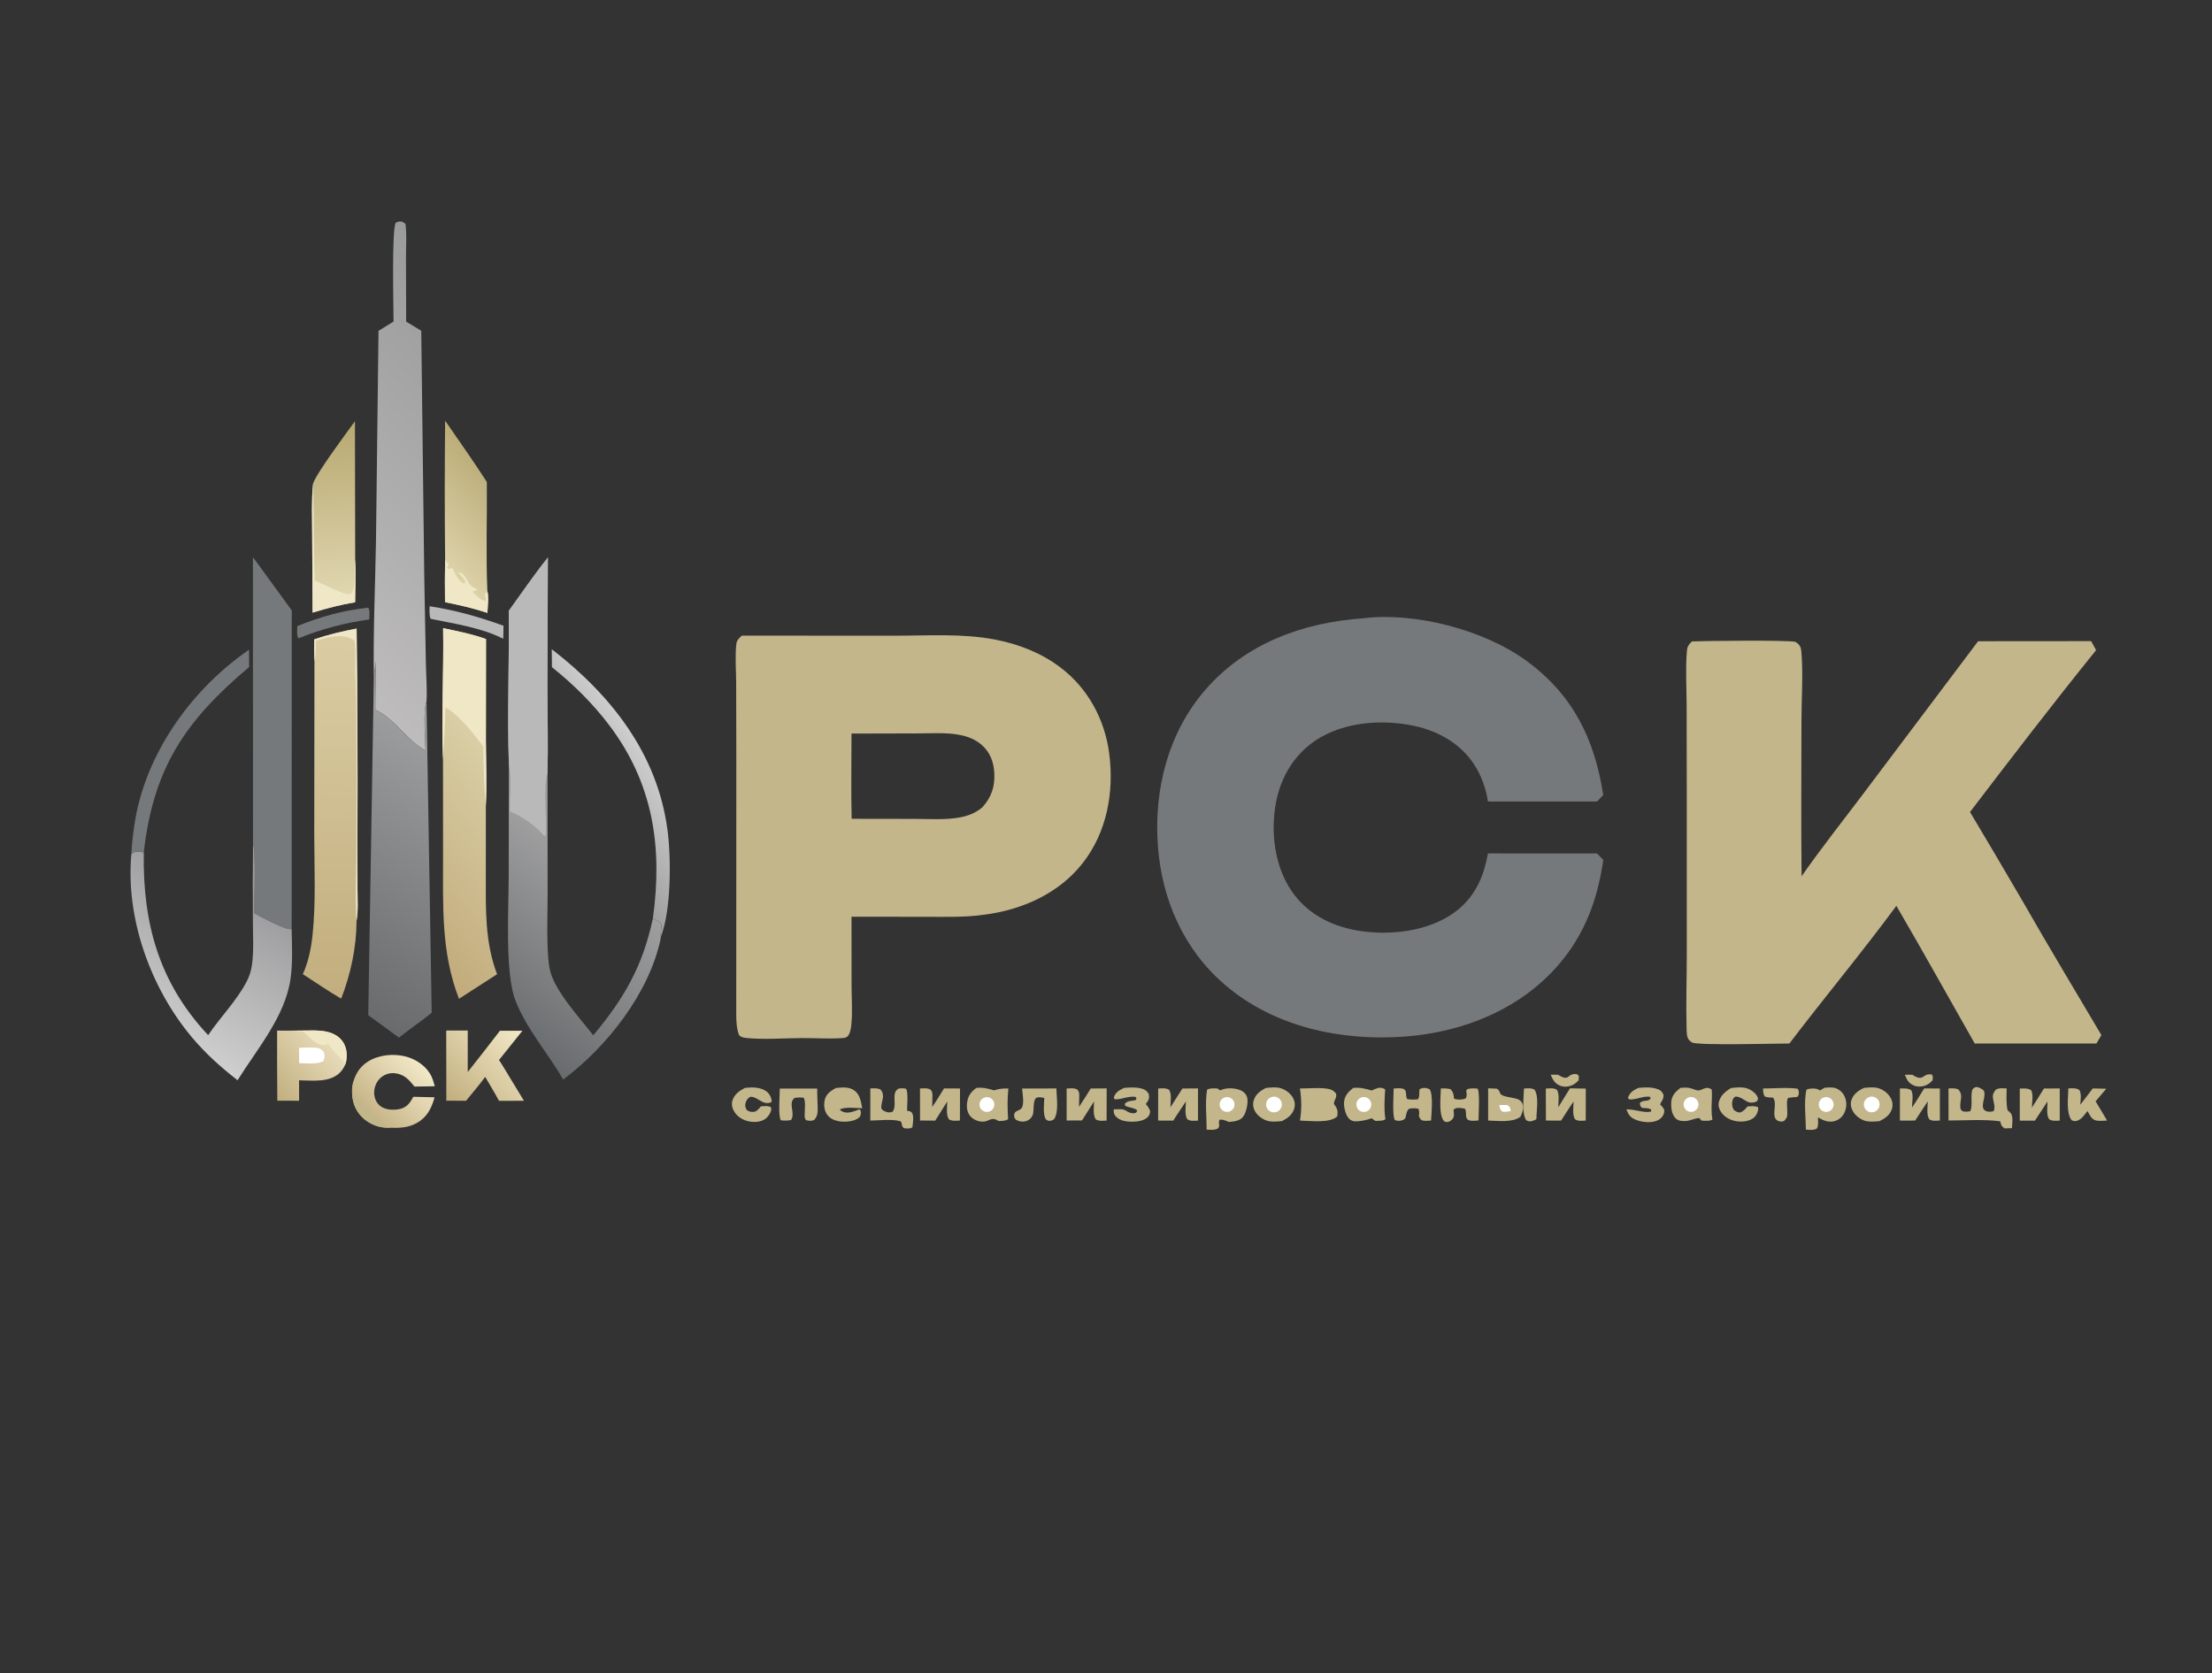 <svg version="1.1" xmlns="http://www.w3.org/2000/svg" style="display: block;" viewBox="0 0 2048 1549" width="1536" height="1162" preserveAspectRatio="none">
<rect x="0" y="0" width="2048" height="1549" fill="#333333" stroke="none"/>
<defs>
	<linearGradient id="Gradient1" gradientUnits="userSpaceOnUse" x1="343.77" y1="1029.82" x2="388.184" y2="985.202">
		<stop class="stop0" offset="0" stop-opacity="1" stop-color="rgb(200,182,137)"/>
		<stop class="stop1" offset="1" stop-opacity="1" stop-color="rgb(241,231,198)"/>
	</linearGradient>
	<linearGradient id="Gradient2" gradientUnits="userSpaceOnUse" x1="416.288" y1="1017.3" x2="478.193" y2="956.195">
		<stop class="stop0" offset="0" stop-opacity="1" stop-color="rgb(195,176,128)"/>
		<stop class="stop1" offset="1" stop-opacity="1" stop-color="rgb(240,230,197)"/>
	</linearGradient>
	<linearGradient id="Gradient3" gradientUnits="userSpaceOnUse" x1="248.434" y1="1004.45" x2="299.898" y2="961.838">
		<stop class="stop0" offset="0" stop-opacity="1" stop-color="rgb(194,176,129)"/>
		<stop class="stop1" offset="1" stop-opacity="1" stop-color="rgb(230,218,183)"/>
	</linearGradient>
	<linearGradient id="Gradient4" gradientUnits="userSpaceOnUse" x1="534.441" y1="749.473" x2="600.144" y2="702.704">
		<stop class="stop0" offset="0" stop-opacity="1" stop-color="rgb(159,159,160)"/>
		<stop class="stop1" offset="1" stop-opacity="1" stop-color="rgb(205,205,205)"/>
	</linearGradient>
	<linearGradient id="Gradient5" gradientUnits="userSpaceOnUse" x1="462.166" y1="447.17" x2="397.226" y2="508.222">
		<stop class="stop0" offset="0" stop-opacity="1" stop-color="rgb(188,174,122)"/>
		<stop class="stop1" offset="1" stop-opacity="1" stop-color="rgb(221,210,169)"/>
	</linearGradient>
	<linearGradient id="Gradient6" gradientUnits="userSpaceOnUse" x1="304.071" y1="397.416" x2="313.974" y2="550.777">
		<stop class="stop0" offset="0" stop-opacity="1" stop-color="rgb(184,170,115)"/>
		<stop class="stop1" offset="1" stop-opacity="1" stop-color="rgb(224,214,175)"/>
	</linearGradient>
	<linearGradient id="Gradient7" gradientUnits="userSpaceOnUse" x1="209.003" y1="828.157" x2="140.511" y2="952.906">
		<stop class="stop0" offset="0" stop-opacity="1" stop-color="rgb(159,158,160)"/>
		<stop class="stop1" offset="1" stop-opacity="1" stop-color="rgb(206,206,206)"/>
	</linearGradient>
	<linearGradient id="Gradient8" gradientUnits="userSpaceOnUse" x1="358.285" y1="842.092" x2="485.181" y2="734.805">
		<stop class="stop0" offset="0" stop-opacity="1" stop-color="rgb(194,171,123)"/>
		<stop class="stop1" offset="1" stop-opacity="1" stop-color="rgb(217,206,165)"/>
	</linearGradient>
	<linearGradient id="Gradient9" gradientUnits="userSpaceOnUse" x1="304.484" y1="920.776" x2="312.3" y2="588.007">
		<stop class="stop0" offset="0" stop-opacity="1" stop-color="rgb(194,174,126)"/>
		<stop class="stop1" offset="1" stop-opacity="1" stop-color="rgb(218,204,163)"/>
	</linearGradient>
	<linearGradient id="Gradient10" gradientUnits="userSpaceOnUse" x1="299.586" y1="915.298" x2="427.42" y2="705.582">
		<stop class="stop0" offset="0" stop-opacity="1" stop-color="rgb(105,107,109)"/>
		<stop class="stop1" offset="1" stop-opacity="1" stop-color="rgb(155,156,157)"/>
	</linearGradient>
	<linearGradient id="Gradient11" gradientUnits="userSpaceOnUse" x1="498.293" y1="328.852" x2="261.228" y2="572.611">
		<stop class="stop0" offset="0" stop-opacity="1" stop-color="rgb(154,155,156)"/>
		<stop class="stop1" offset="1" stop-opacity="1" stop-color="rgb(190,188,189)"/>
	</linearGradient>
	<linearGradient id="Gradient12" gradientUnits="userSpaceOnUse" x1="450.517" y1="939.481" x2="553.899" y2="808.234">
		<stop class="stop0" offset="0" stop-opacity="1" stop-color="rgb(105,108,110)"/>
		<stop class="stop1" offset="1" stop-opacity="1" stop-color="rgb(159,159,160)"/>
	</linearGradient>
</defs>

<path fill-rule="evenodd"  transform="translate(0,0)" fill="rgb(195,182,138)" d="M 686.817 588.446 L 828.475 588.497 C 859.015 588.496 891.077 586.271 921.187 592.054 C 942.987 596.241 963.869 604.331 981.683 617.787 C 1007.36 637.187 1022.94 666.087 1027.01 697.823 C 1031.57 733.331 1024.89 770.186 1002.54 798.878 C 980.49 827.193 946.107 842.374 911.164 846.797 C 893.383 849.346 875.098 848.718 857.188 848.721 L 788.375 848.662 L 788.431 913.349 C 788.48 924.707 789.344 936.76 788.273 948.053 C 787.933 951.636 787.311 956.457 784.89 959.217 C 783.508 960.794 781.34 960.911 779.307 961.044 C 767.045 961.847 754.309 960.904 741.98 960.988 C 725.56 961.099 707.849 962.546 691.587 960.965 C 688.58 960.672 686.602 960.43 684.309 958.378 C 681.844 951.982 681.69 945.517 681.646 938.736 L 681.722 702.818 L 681.582 631.529 C 681.54 620.001 680.421 607.393 681.774 595.986 C 682.202 592.383 684.432 590.867 686.817 588.446 z
M 788.373 679.098 L 848.993 678.951 C 862.208 678.932 876.682 677.829 889.662 680.548 C 896.736 682.029 903.58 684.88 909.034 689.714 C 916.882 696.668 920.118 705.658 920.597 715.942 C 921.178 728.426 917.869 738.083 909.546 747.347 C 903.577 752.459 896.759 755.171 889.098 756.64 C 875.663 759.216 860.974 758.118 847.314 758.08 L 788.495 757.995 C 787.84 731.746 788.381 705.361 788.373 679.098 z
"/>
<path transform="translate(0,0)" fill="rgb(118,121,123)" d="M 1261.64 572.423 C 1309.82 566.306 1374.08 583.075 1413.37 611.817 C 1456.37 643.269 1476.36 684.233 1484.39 735.978 L 1478.67 741.972 L 1377.62 741.988 C 1375.89 730.315 1371.71 718.502 1365.38 708.528 C 1352.88 688.841 1332.4 677.037 1309.98 672.116 C 1280.25 665.591 1244.54 668.095 1218.56 685.113 C 1198.7 698.122 1186.23 718.628 1181.62 741.721 C 1176.14 769.197 1179.75 801.204 1195.73 824.736 C 1209.7 845.298 1231.39 856.837 1255.47 861.204 C 1284.66 866.496 1320.59 862.851 1345.34 845.59 C 1364.72 832.071 1373.65 812.762 1377.61 790.023 L 1391.5 790.066 L 1478.62 790.082 L 1484.4 796.112 C 1479.19 832.349 1467.46 864.611 1443.35 892.707 C 1407.74 934.227 1355 955.442 1301.27 959.536 C 1241.91 964.058 1179.71 950.935 1133.74 911.354 C 1095.78 878.667 1075.63 832.399 1072.03 782.934 C 1068.25 730.893 1081.52 678.203 1116.2 638.334 C 1153.33 595.64 1206.34 576.327 1261.64 572.423 z"/>
<path transform="translate(0,0)" fill="rgb(195,182,138)" d="M 1831.45 593.614 L 1936.1 593.531 L 1940.69 601.898 C 1900.95 651.038 1862.3 701.466 1823.95 751.706 C 1840.56 779.508 1857.02 807.402 1873.32 835.386 C 1896.85 876.624 1921.47 917.326 1945.59 958.231 L 1940.99 966.031 L 1828.31 966.01 C 1804.15 923.528 1780.41 880.769 1755.78 838.56 C 1723.87 881.802 1689.3 923.248 1656.71 966.015 C 1644.52 966.037 1572.81 967.972 1566.61 965.115 C 1565.87 964.776 1564.8 963.688 1564.2 963.142 C 1561.49 960.684 1561.63 955.645 1561.54 952.167 C 1560.92 929.688 1561.71 907.001 1561.72 884.495 L 1561.71 735.792 L 1561.58 651.569 C 1561.5 635.387 1560.46 618.468 1561.86 602.38 C 1562.24 598.076 1563.61 596.816 1566.45 593.811 C 1566.67 593.796 1566.9 593.777 1567.12 593.766 C 1575.51 593.337 1657.71 592.355 1662.35 594.256 C 1663.01 594.527 1664.49 595.709 1665.03 596.278 C 1667.13 598.485 1667.49 600.277 1667.78 603.207 C 1669.59 621.594 1667.91 647.851 1667.9 666.915 C 1667.88 714.989 1667.47 763.096 1668.02 811.166 C 1686.45 784.821 1706.61 759.419 1725.96 733.73 L 1831.45 593.614 z"/>
<path transform="translate(0,0)" fill="url(#Gradient12)" d="M 471.01 565.528 C 482.929 549.044 494.529 531.985 507.252 516.119 L 506.845 637.008 C 506.888 663.169 507.61 689.438 506.902 715.584 L 507.009 827.096 C 507.008 847.247 506.034 867.983 507.696 888.05 C 508.148 893.514 509.024 898.93 511.035 904.053 C 518.248 922.421 537.082 942.706 549.266 958.45 C 578.161 923.736 594.804 894.902 604.448 850.421 C 607.476 851.796 610.541 852.703 612.259 855.717 C 612.584 859.779 611.293 863.541 611.805 867.526 C 611.78 868.208 611.793 868.467 611.635 869.212 C 601.033 919.416 561.763 969.358 521.406 999.365 C 507.121 974.531 487.518 952.929 477.099 925.84 C 467.339 900.461 470.974 839.775 470.985 810.846 L 471.161 707.442 C 469.437 660.282 471.678 612.752 471.01 565.528 z"/>
<path transform="translate(0,0)" fill="rgb(185,185,186)" d="M 471.01 565.528 C 482.929 549.044 494.529 531.985 507.252 516.119 L 506.845 637.008 C 506.888 663.169 507.61 689.438 506.902 715.584 C 502.238 731.75 506.77 756.32 505.255 773.888 L 503.448 773.424 C 497.2 765.438 482.383 754.887 472.875 751.654 C 472.586 751.555 472.292 751.473 472 751.383 C 472.103 737.573 473.938 720.919 471.161 707.442 C 469.437 660.282 471.678 612.752 471.01 565.528 z"/>
<path transform="translate(0,0)" fill="url(#Gradient11)" d="M 364.358 297.703 C 364.379 284.796 362.534 212.355 366.44 206.133 C 369.206 204.856 369.697 204.922 372.586 205.242 L 375.397 207.237 C 376.737 216.942 375.866 227.749 375.898 237.572 L 376.059 297.738 L 390.027 306.224 L 392.847 536.592 L 394.33 614.939 C 394.536 626.343 395.632 638.246 394.86 649.603 C 391.48 657.766 393.982 684.751 394 694.75 C 378.403 687.279 365.246 664.779 347.453 657.087 C 347.393 642.107 347.886 627.138 347.815 612.162 C 347.448 616.958 346.959 621.626 346.125 626.365 C 345.426 584.155 347.435 541.717 348.125 499.503 L 350.445 306.27 L 364.358 297.703 z"/>
<path transform="translate(0,0)" fill="url(#Gradient10)" d="M 346.125 626.365 C 346.959 621.626 347.448 616.958 347.815 612.162 C 347.886 627.138 347.393 642.107 347.453 657.087 C 365.246 664.779 378.403 687.279 394 694.75 C 393.982 684.751 391.48 657.766 394.86 649.603 L 399.696 937.625 C 389.844 945.544 379.305 952.631 369.425 960.559 L 340.946 939.839 L 346.125 626.365 z"/>
<path transform="translate(0,0)" fill="url(#Gradient9)" d="M 290.965 591.889 C 303.797 587.526 316.877 584.44 330.179 581.902 C 330.953 645.673 331.206 709.45 330.938 773.226 L 331 822.787 C 331.011 832.356 331.776 843.064 330.122 852.489 C 329.996 876.998 324.743 901.718 315.887 924.494 C 303.788 917.51 292.132 909.372 280.369 901.813 C 285.423 890.798 288.047 878.043 289.333 866.024 C 292.595 835.533 290.969 803.575 290.954 772.912 L 291.129 612.2 C 290.86 605.433 290.805 598.659 290.965 591.889 z"/>
<path transform="translate(0,0)" fill="rgb(239,231,198)" d="M 290.965 591.889 C 303.797 587.526 316.877 584.44 330.179 581.902 C 330.953 645.673 331.206 709.45 330.938 773.226 L 331 822.787 C 331.011 832.356 331.776 843.064 330.122 852.489 C 328.687 831.687 329.969 809.984 329.997 789.101 C 330.2 743.946 330.168 698.79 329.9 653.636 C 329.779 642.1 329.016 630.576 328.889 619.066 C 328.793 610.28 329.688 601.737 328.234 593.006 C 327.355 592.426 327.006 592.158 326.137 591.698 C 315.735 586.19 303.002 590.032 292.557 593.172 C 292.375 599.458 292.589 606.063 291.129 612.2 C 290.86 605.433 290.805 598.659 290.965 591.889 z"/>
<path transform="translate(0,0)" fill="url(#Gradient8)" d="M 410.262 581.524 C 423.571 584.304 437.172 586.967 449.99 591.596 L 449.873 685.863 C 449.963 705.643 450.797 725.736 449.833 745.478 L 449.796 809.359 C 449.817 841.082 448.729 871.733 460.226 901.887 L 424.954 924.618 C 408.21 881.715 410.263 838.314 410.212 793.055 L 410.161 703.156 C 408.545 662.742 410.956 622.019 410.262 581.524 z"/>
<path transform="translate(0,0)" fill="rgb(239,231,198)" d="M 410.262 581.524 C 423.571 584.304 437.172 586.967 449.99 591.596 L 449.873 685.863 C 449.963 705.643 450.797 725.736 449.833 745.478 C 448.164 731.012 447.552 705.844 447.51 691.098 C 438.003 678.602 425.966 662.878 412.458 654.833 C 412.123 670.892 411.196 687.122 410.161 703.156 C 408.545 662.742 410.956 622.019 410.262 581.524 z"/>
<path transform="translate(0,0)" fill="rgb(118,121,123)" d="M 234.252 781.385 L 234.172 515.754 L 270.103 565.047 L 270.03 860.131 C 264.763 861.471 241.078 848.464 235.474 845.482 C 235.304 836.382 236.972 785.323 234.252 781.385 z"/>
<path transform="translate(0,0)" fill="url(#Gradient7)" d="M 234.252 781.385 C 236.972 785.323 235.304 836.382 235.474 845.482 C 241.078 848.464 264.763 861.471 270.03 860.131 C 270.318 875.151 271.139 890.89 269.047 905.81 C 264.131 940.862 238.242 970.763 219.951 1000.02 C 204.18 987.78 189.922 974.972 177.114 959.59 C 139.285 914.16 116.255 850.07 121.616 790.671 C 122.279 790.149 122.749 789.721 123.467 789.324 C 126.269 787.774 130.152 788.405 133.124 789.068 C 132.042 854.602 147.158 909.681 192.714 958.278 C 204.044 941.53 218.931 926.694 228.353 908.689 C 230.962 903.702 232.523 898.641 233.302 893.07 C 235.075 880.386 234.17 866.787 234.145 853.983 C 233.946 829.784 233.981 805.583 234.252 781.385 z"/>
<path transform="translate(0,0)" fill="url(#Gradient6)" d="M 328.636 389.947 L 328.839 517.68 C 329.426 530.957 328.948 544.335 328.79 557.622 C 315.276 559.72 302.5 563.131 289.439 567.13 L 289.014 494.521 C 288.957 479.099 288.337 463.13 289.794 447.78 C 293.339 437.417 320.6 401.113 328.636 389.947 z"/>
<path transform="translate(0,0)" fill="rgb(239,231,198)" d="M 289.794 447.78 C 290.933 477.739 290.004 507.532 291.6 537.537 C 300.148 541.016 314.658 549.217 323.287 550.266 C 325.393 549.262 325.848 549.22 326.62 546.87 C 329.513 538.064 327.596 526.892 328.839 517.68 C 329.426 530.957 328.948 544.335 328.79 557.622 C 315.276 559.72 302.5 563.131 289.439 567.13 L 289.014 494.521 C 288.957 479.099 288.337 463.13 289.794 447.78 z"/>
<path transform="translate(0,0)" fill="url(#Gradient5)" d="M 412.118 517.919 C 411.674 475.095 411.676 432.268 412.127 389.444 C 425.037 408.295 438.473 426.961 450.75 446.222 C 451.031 479.736 449.834 513.764 451.239 547.214 C 452.694 552.959 451.472 561.381 451.28 567.372 C 438.388 563.053 425.364 560.113 412.037 557.494 C 411.844 544.303 411.871 531.11 412.118 517.919 z"/>
<path transform="translate(0,0)" fill="rgb(239,231,198)" d="M 412.118 517.919 C 413.171 519.687 414.005 521.197 415.671 522.476 L 413.768 525.519 L 415.231 526.74 C 416.496 526.505 417.583 526.328 418.775 525.827 C 421.185 530.951 423.821 536.754 428.744 539.911 L 430.88 539.819 C 430.781 536.492 426.171 532.332 423.959 529.677 C 426.57 530.037 427.827 530.336 429.528 532.485 C 433.677 537.726 434.01 543.283 441.283 544.938 L 441.41 546.373 L 437.589 547.604 C 439.597 550.506 445.337 555.591 448.776 556.375 C 449.047 556.437 449.328 556.428 449.604 556.454 C 450.395 554.403 448.607 550.224 448.823 549.906 C 449.754 548.536 450.528 549.544 451.239 547.214 C 452.694 552.959 451.472 561.381 451.28 567.372 C 438.388 563.053 425.364 560.113 412.037 557.494 C 411.844 544.303 411.871 531.11 412.118 517.919 z"/>
<path transform="translate(0,0)" fill="url(#Gradient4)" d="M 510.842 600.989 C 565.811 643.417 608.749 697.855 618.018 768.529 C 621.446 794.671 621.497 842.472 611.805 867.526 C 611.293 863.541 612.584 859.779 612.259 855.717 C 610.541 852.703 607.476 851.796 604.448 850.421 C 613.583 784.571 604.937 725.547 564.184 671.538 C 549.059 651.494 530.668 633.265 511.02 617.665 L 510.842 600.989 z"/>
<path transform="translate(0,0)" fill="url(#Gradient3)" d="M 289.434 953.941 C 298.718 953.961 308.48 954.828 315.378 961.913 C 319.716 966.37 321.288 972.513 320.946 978.592 C 320.82 980.836 320.511 982.83 319.938 984.997 C 318.4 988.204 316.93 990.891 314.291 993.366 C 304.66 1002.4 289.033 1000.23 276.901 1000.1 L 276.922 1019.02 L 256.759 1018.96 C 256.576 997.328 256.512 975.699 256.565 954.069 L 270.651 954.124 C 276.912 954.104 283.174 954.043 289.434 953.941 z"/>
<path transform="translate(0,0)" fill="rgb(239,231,198)" d="M 289.434 953.941 C 298.718 953.961 308.48 954.828 315.378 961.913 C 319.716 966.37 321.288 972.513 320.946 978.592 C 320.82 980.836 320.511 982.83 319.938 984.997 C 315.401 978.244 307.799 973.611 304.242 966.13 C 302.768 966.436 301.281 967.146 299.868 967.677 C 291.37 966.529 287.55 961.269 281.898 955.503 C 278.147 955.062 274.398 954.603 270.651 954.124 C 276.912 954.104 283.174 954.043 289.434 953.941 z"/>
<path transform="translate(0,0)" fill="rgb(255,255,255)" d="M 276.892 970.006 C 282.004 969.877 287.491 969.395 292.572 969.894 C 296.157 970.245 297.671 971.438 299.91 973.957 C 300.857 977.161 300.537 978.907 299.688 982.105 C 293.936 985.607 283.609 984.261 276.97 984.205 L 276.892 970.006 z"/>
<path transform="translate(0,0)" fill="url(#Gradient2)" d="M 413.138 954.004 L 433.046 954.014 L 433.058 992.417 C 443.095 979.766 453.029 967.033 462.857 954.22 L 483.691 954.241 L 461.997 981.316 C 465.128 985.912 467.922 990.774 470.811 995.527 L 485.098 1019.03 L 462.008 1019.1 C 458.038 1011.59 453.484 1004.28 449.22 996.927 C 443.611 1004.53 437.442 1011.75 431.45 1019.06 L 413.245 1018.96 L 413.138 954.004 z"/>
<path transform="translate(0,0)" fill="url(#Gradient1)" d="M 326.166 1004.93 C 328.443 995.431 332.344 987.916 340.872 982.608 C 350.661 976.517 364.047 975.217 375.115 977.939 C 384.32 980.203 393.109 985.811 398.155 993.974 C 400.342 997.513 401.407 1001.64 402.547 1005.61 L 383.734 1005.88 C 378.791 999.646 374.278 994.566 365.797 993.567 C 361.097 992.994 356.371 994.406 352.757 997.464 C 348.762 1000.82 346.543 1005.91 346.414 1011.09 C 346.304 1015.48 347.85 1019.98 351.079 1023.03 C 355.216 1026.93 361.37 1027.67 366.823 1027.18 C 371.637 1026.75 375.668 1025.18 378.819 1021.4 C 380.337 1019.57 381.519 1017.39 382.686 1015.34 L 402.355 1015.83 C 399.524 1025.88 395.496 1034.19 386.069 1039.51 C 378.636 1043.71 370.572 1044.42 362.21 1043.99 C 360.139 1044 358.062 1044 355.995 1043.85 C 347.676 1043.24 338.946 1038.69 333.546 1032.38 C 326.678 1024.35 325.314 1015.11 326.166 1004.93 z"/>
<path transform="translate(0,0)" fill="rgb(195,182,138)" d="M 326.166 1004.93 C 326.467 1007.35 326.641 1010.62 327.762 1012.81 C 328.495 1014.23 354.076 1039.56 356.226 1041.2 C 357.95 1042.5 360.175 1043.31 362.21 1043.99 C 360.139 1044 358.062 1044 355.995 1043.85 C 347.676 1043.24 338.946 1038.69 333.546 1032.38 C 326.678 1024.35 325.314 1015.11 326.166 1004.93 z"/>
<path transform="translate(0,0)" fill="rgb(118,121,123)" d="M 121.616 790.671 C 122.239 778.998 123.613 767.376 125.727 755.878 C 137.366 693.994 179.04 636.846 230.558 601.503 L 230.643 617.503 C 171.274 667.455 141.909 711.304 133.124 789.068 C 130.152 788.405 126.269 787.774 123.467 789.324 C 122.749 789.721 122.279 790.149 121.616 790.671 z"/>
<path transform="translate(0,0)" fill="rgb(195,182,138)" d="M 1804.03 1007.61 C 1807.25 1007.51 1810.11 1007.23 1813.15 1008.48 C 1818.13 1014.4 1814.35 1018.59 1814.99 1025.2 C 1815.19 1027.33 1815.76 1027.54 1817.3 1028.84 C 1819.92 1029.19 1821.74 1029.35 1824.3 1028.6 C 1826.66 1022.72 1824.19 1015.18 1826.09 1008.82 C 1827.91 1006.66 1827.81 1006.64 1830.6 1006.27 C 1833.18 1007.15 1834.84 1007.88 1836.86 1009.72 C 1838.5 1014.52 1835.49 1019.63 1835.88 1024.55 C 1835.99 1025.88 1836.6 1027.27 1837.73 1028 C 1840.2 1029.61 1843.1 1029.37 1845.82 1028.63 C 1847.66 1024.88 1845.69 1020.49 1845.18 1016.43 C 1844.78 1013.24 1845.82 1011.32 1847.73 1008.87 C 1850.7 1006.87 1854.45 1007.52 1857.9 1007.62 C 1857.77 1014.36 1857.29 1021.25 1858.75 1027.88 C 1859.8 1028.68 1860.85 1029.51 1861.69 1030.54 C 1864.12 1033.53 1862.97 1040.72 1862.8 1044.4 L 1856.18 1044.61 C 1853.3 1043.01 1853.05 1042.09 1852.14 1039.05 C 1852.03 1038.71 1851.94 1038.35 1851.84 1038.01 C 1836.36 1036.02 1819.71 1037.28 1804.06 1037.3 L 1804.03 1007.61 z"/>
<path transform="translate(0,0)" fill="rgb(195,182,138)" d="M 1127.11 1007.63 C 1127.95 1008.31 1128.67 1008.81 1129.58 1009.36 C 1130.92 1008.86 1132.27 1008.39 1133.66 1008.05 C 1138.46 1006.87 1145.93 1007.51 1150.21 1010.19 C 1152.63 1011.71 1154.27 1013.76 1154.83 1016.59 C 1155.75 1021.34 1153.82 1030.09 1150.86 1033.89 C 1147.82 1037.8 1142.4 1038.19 1137.86 1038.65 C 1134.81 1037.54 1132.26 1036.05 1129.02 1036.69 C 1128.35 1038.52 1128.55 1039.88 1128.77 1041.76 C 1128.92 1043.04 1128.19 1043.62 1127.54 1044.7 C 1124.32 1046.45 1120.74 1045.88 1117.18 1045.76 C 1117.2 1033.87 1115.62 1020.35 1117.59 1008.73 C 1120.42 1007.13 1123.93 1007.61 1127.11 1007.63 z"/>
<path transform="translate(0,0)" fill="rgb(255,255,255)" d="M 1135.5 1015.64 C 1139.14 1015.31 1142.4 1017.89 1142.92 1021.51 C 1143.44 1025.13 1141.03 1028.53 1137.44 1029.24 C 1134.95 1029.73 1132.38 1028.8 1130.78 1026.83 C 1129.17 1024.86 1128.79 1022.16 1129.77 1019.81 C 1130.76 1017.47 1132.96 1015.86 1135.5 1015.64 z"/>
<path transform="translate(0,0)" fill="rgb(195,182,138)" d="M 1689.31 1006.99 C 1692.95 1006.72 1696.87 1006.2 1700.32 1007.67 C 1704.29 1009.36 1707.17 1012.68 1708.53 1016.75 C 1710.01 1021.16 1709.6 1026.26 1707.51 1030.4 C 1705.66 1034.06 1702.58 1036.73 1698.62 1037.85 C 1692.91 1039.48 1688.02 1037.14 1683.15 1034.47 C 1683.28 1037.93 1683.8 1041.41 1682.27 1044.62 C 1679.35 1046.61 1675.4 1045.89 1671.99 1045.77 C 1671.94 1035.21 1669.98 1018.63 1672.56 1008.72 C 1672.86 1008.6 1673.16 1008.47 1673.47 1008.35 C 1676 1007.44 1681.25 1007.34 1683.65 1008.67 C 1684.09 1008.92 1684.52 1009.21 1684.95 1009.48 L 1689.31 1006.99 z"/>
<path transform="translate(0,0)" fill="rgb(255,255,255)" d="M 1690.2 1015.65 C 1692.75 1015.43 1695.2 1016.64 1696.57 1018.79 C 1697.95 1020.95 1698.01 1023.69 1696.73 1025.9 C 1695.46 1028.11 1693.06 1029.43 1690.51 1029.33 C 1686.9 1029.18 1684.02 1026.25 1683.94 1022.63 C 1683.86 1019.02 1686.6 1015.96 1690.2 1015.65 z"/>
<path transform="translate(0,0)" fill="rgb(195,182,138)" d="M 1555.78 1007.13 C 1556.01 1007.11 1556.24 1007.08 1556.47 1007.06 C 1556.86 1007.02 1557.24 1007.01 1557.63 1006.97 C 1562.57 1006.47 1565.08 1007.17 1569.72 1008.94 C 1573.79 1010.49 1575.28 1008.29 1579.1 1007.3 C 1581.43 1006.7 1582.83 1007.45 1584.81 1008.54 C 1585.54 1017.46 1583.81 1026.41 1585.3 1035.27 L 1585.5 1036.39 C 1582.98 1038.04 1578.84 1037.49 1575.89 1037.49 C 1574.79 1036.97 1575.32 1037.33 1574.21 1036.07 C 1573.91 1035.72 1573.61 1035.37 1573.31 1035.02 C 1569.39 1035.1 1565.09 1037.55 1560.65 1037.8 C 1557.22 1037.99 1553.79 1037.72 1551.23 1035.14 C 1547.63 1031.52 1546.98 1024.74 1547.38 1019.84 C 1547.85 1014.01 1551.51 1010.54 1555.78 1007.13 z"/>
<path transform="translate(0,0)" fill="rgb(255,255,255)" d="M 1564.11 1015.75 C 1567.76 1014.9 1571.41 1017.12 1572.33 1020.74 C 1573.26 1024.36 1571.12 1028.06 1567.52 1029.07 C 1565.12 1029.74 1562.54 1029.06 1560.79 1027.29 C 1559.03 1025.52 1558.37 1022.94 1559.06 1020.54 C 1559.75 1018.15 1561.68 1016.31 1564.11 1015.75 z"/>
<path transform="translate(0,0)" fill="rgb(195,182,138)" d="M 903.927 1007.15 C 910.576 1006.5 914.019 1007.67 920.398 1009.38 C 925.045 1007.87 928.743 1007.53 933.618 1007.66 C 932.594 1017.35 932.767 1026.35 933.369 1036.06 C 930.823 1037.81 927.805 1037.63 924.817 1037.8 C 924.471 1037.65 924.097 1037.55 923.777 1037.36 C 917.503 1033.47 916.079 1038.52 909.554 1038.39 C 905.51 1038.31 900.91 1036.29 898.29 1033.2 C 895.303 1029.67 894.802 1024.83 895.46 1020.42 C 896.403 1014.09 899.068 1010.86 903.927 1007.15 z"/>
<path transform="translate(0,0)" fill="rgb(255,255,255)" d="M 910.101 1016.69 C 912.265 1015.35 914.995 1015.32 917.194 1016.6 C 919.392 1017.89 920.697 1020.29 920.583 1022.83 C 920.469 1025.38 918.956 1027.65 916.652 1028.74 C 913.361 1030.29 909.431 1029 907.692 1025.81 C 905.954 1022.61 907.01 1018.61 910.101 1016.69 z"/>
<path transform="translate(0,0)" fill="rgb(195,182,138)" d="M 1252.87 1007.15 C 1259.62 1006.53 1263.56 1007.76 1270 1009.52 C 1271.91 1008.72 1274.11 1007.6 1276.14 1007.18 C 1278.88 1006.61 1280.11 1007.17 1282.47 1008.49 C 1281.87 1017.94 1281.3 1026.66 1282.67 1036.09 C 1280.68 1037.9 1276.5 1037.48 1273.79 1037.69 C 1272.21 1037.26 1271.38 1036.29 1270.18 1035.23 C 1265.21 1036.82 1259.32 1038.36 1254.07 1038.01 C 1251.97 1037.87 1249.92 1036.75 1248.59 1035.15 C 1245.62 1031.59 1243.97 1024.42 1244.44 1019.88 C 1245.02 1014.16 1248.61 1010.5 1252.87 1007.15 z"/>
<path transform="translate(0,0)" fill="rgb(255,255,255)" d="M 1261.14 1015.78 C 1264.81 1014.91 1268.5 1017.15 1269.43 1020.8 C 1270.36 1024.46 1268.18 1028.18 1264.55 1029.17 C 1262.14 1029.82 1259.56 1029.13 1257.81 1027.35 C 1256.06 1025.57 1255.4 1022.99 1256.09 1020.59 C 1256.78 1018.19 1258.71 1016.35 1261.14 1015.78 z"/>
<path transform="translate(0,0)" fill="rgb(195,182,138)" d="M 1725.74 1007.13 C 1730.01 1006.69 1735.28 1006.11 1739.39 1007.44 C 1744.05 1008.94 1748.63 1012.57 1750.79 1017 C 1752.34 1020.18 1752.71 1023.61 1751.52 1026.97 C 1749.56 1032.54 1745.18 1035.4 1740.19 1037.88 C 1736.36 1038.28 1731.8 1038.68 1728 1037.89 C 1723.14 1036.88 1718.08 1033.2 1715.62 1028.89 C 1713.78 1025.69 1712.98 1022.05 1714.14 1018.47 C 1715.99 1012.76 1720.6 1009.58 1725.74 1007.13 z"/>
<path transform="translate(0,0)" fill="rgb(255,255,255)" d="M 1730.58 1015.58 C 1733.05 1014.73 1735.79 1015.27 1737.75 1017 C 1739.71 1018.73 1740.59 1021.38 1740.06 1023.94 C 1739.52 1026.5 1737.65 1028.58 1735.16 1029.37 C 1731.37 1030.59 1727.3 1028.53 1726.04 1024.74 C 1724.79 1020.96 1726.81 1016.87 1730.58 1015.58 z"/>
<path transform="translate(0,0)" fill="rgb(195,182,138)" d="M 1171.87 1007.19 C 1176.22 1006.75 1181.73 1006.07 1185.91 1007.44 C 1190.62 1008.97 1195.33 1012.49 1197.48 1017.03 C 1199 1020.25 1199.23 1023.61 1198.03 1026.97 C 1196.06 1032.52 1191.91 1035.27 1186.97 1037.84 C 1182.74 1038.23 1177.61 1038.82 1173.52 1037.61 C 1168.8 1036.21 1164.07 1032.78 1161.75 1028.38 C 1160.13 1025.28 1159.75 1021.93 1160.8 1018.57 C 1162.6 1012.83 1166.89 1009.9 1171.87 1007.19 z"/>
<path transform="translate(0,0)" fill="rgb(255,255,255)" d="M 1177.17 1015.59 C 1181.01 1014.29 1185.18 1016.37 1186.44 1020.23 C 1187.7 1024.08 1185.57 1028.22 1181.71 1029.45 C 1177.89 1030.65 1173.82 1028.56 1172.58 1024.76 C 1171.33 1020.96 1173.38 1016.87 1177.17 1015.59 z"/>
<path transform="translate(0,0)" fill="rgb(195,182,138)" d="M 1203.61 1007.64 C 1211.45 1007.7 1219.86 1006.74 1227.61 1007.69 C 1231.89 1008.21 1234.43 1009.13 1237.07 1012.5 C 1237.3 1014.61 1237.23 1015.54 1236.3 1017.47 C 1235.57 1019 1235.16 1020.11 1234.95 1021.82 C 1238.18 1026.37 1238.89 1027.91 1238.1 1033.54 C 1230.8 1040.12 1213.09 1037.52 1203.62 1037.39 C 1205.17 1027.03 1205.12 1018.01 1203.61 1007.64 z"/>
<path transform="translate(0,0)" fill="rgb(195,182,138)" d="M 1009.86 1007.68 L 1024.63 1007.57 L 1024.56 1037.37 C 1021.1 1037.49 1017.59 1038.09 1014.51 1036.26 C 1011.64 1032.11 1012.91 1024.61 1012.95 1019.65 L 1001.75 1037.27 L 987.557 1037.3 L 987.556 1007.67 C 990.974 1007.58 994.835 1006.92 997.77 1008.92 C 999.077 1010.96 999.296 1012 999.23 1014.41 L 999.013 1024.68 C 1002.8 1019.14 1006.27 1013.35 1009.86 1007.68 z"/>
<path transform="translate(0,0)" fill="rgb(195,182,138)" d="M 851.778 1007.66 C 855.157 1007.58 858.857 1006.96 861.787 1008.88 C 863.124 1010.94 863.368 1011.97 863.302 1014.41 L 863.085 1024.74 C 867.005 1019.25 870.444 1013.36 874.016 1007.63 L 888.851 1007.65 L 888.747 1037.37 C 885.264 1037.48 881.607 1038.09 878.541 1036.19 C 875.757 1032.15 876.986 1024.52 877.003 1019.69 L 865.885 1037.42 L 851.834 1037.31 L 851.778 1007.66 z"/>
<path transform="translate(0,0)" fill="rgb(195,182,138)" d="M 1892.4 1007.69 L 1907.04 1007.62 L 1907.02 1037.42 C 1903.65 1037.48 1900.11 1038.06 1897.19 1036.14 C 1894.4 1032.02 1895.68 1024.49 1895.76 1019.6 L 1884.04 1037.46 L 1870.03 1037.41 L 1870.03 1007.73 C 1873.83 1007.66 1877.28 1007.22 1880.56 1009.25 C 1882.77 1013.3 1881.36 1020.76 1881.22 1025.41 C 1885.09 1019.62 1888.68 1013.59 1892.4 1007.69 z"/>
<path transform="translate(0,0)" fill="rgb(195,182,138)" d="M 1781.54 1007.61 L 1796.04 1007.67 L 1796.06 1037.33 C 1792.71 1037.45 1789.13 1038.12 1786.22 1036.19 C 1783.48 1032.06 1784.78 1024.47 1784.85 1019.59 C 1780.84 1025.41 1777.06 1031.42 1773.19 1037.34 L 1759.04 1037.37 L 1759.06 1007.61 C 1762.91 1007.64 1766.21 1007.22 1769.54 1009.29 C 1771.78 1013.4 1770.35 1020.54 1770.21 1025.27 C 1774.24 1019.6 1777.81 1013.5 1781.54 1007.61 z"/>
<path transform="translate(0,0)" fill="rgb(195,182,138)" d="M 1453.58 1007.51 L 1468.23 1007.77 L 1468.17 1037.36 C 1464.77 1037.48 1461.11 1038.17 1458.23 1036.11 C 1455.61 1032.06 1456.86 1024.48 1456.92 1019.72 C 1452.88 1025.47 1449.18 1031.51 1445.35 1037.4 L 1431.31 1037.33 L 1431.22 1007.74 C 1434.69 1007.58 1438.38 1006.9 1441.45 1008.79 C 1444.07 1012.79 1442.77 1020.32 1442.71 1025.07 L 1453.58 1007.51 z"/>
<path transform="translate(0,0)" fill="rgb(195,182,138)" d="M 1094.78 1007.67 L 1109.17 1007.58 L 1109.18 1037.43 C 1105.79 1037.5 1102.11 1038.15 1099.24 1036.09 C 1096.62 1032.05 1097.9 1024.42 1097.97 1019.66 C 1093.94 1025.48 1090.15 1031.5 1086.25 1037.41 L 1072.27 1037.34 L 1072.29 1007.67 C 1075.76 1007.57 1079.41 1006.96 1082.44 1008.9 C 1084.99 1012.79 1083.7 1020.4 1083.64 1025.03 L 1094.78 1007.67 z"/>
<path transform="translate(0,0)" fill="rgb(195,182,138)" d="M 805.807 1007.59 C 809.128 1007.49 812.045 1007.18 815.161 1008.55 C 820.037 1014.27 815.896 1019.17 815.881 1025.75 C 816.877 1027.55 817.271 1027.86 819.146 1028.75 C 821.8 1030.01 823.756 1030.17 826.432 1029.19 C 829.629 1025.07 827.645 1018.25 828.329 1013.33 C 828.736 1010.4 829.556 1009.54 831.809 1007.76 C 834.381 1007.43 836.292 1007.3 838.835 1007.87 C 841.1 1010.88 839.792 1023.9 839.795 1028.15 C 841.375 1028.58 843.222 1028.66 844.238 1030.01 C 846.512 1033 845.123 1039.95 844.777 1043.54 C 842.269 1045.22 840.078 1044.6 837.156 1044.47 C 834.085 1042.51 835.829 1040.84 833.879 1038.03 C 825.659 1035.71 814.388 1037.24 805.787 1037.37 L 805.807 1007.59 z"/>
<path transform="translate(0,0)" fill="rgb(195,182,138)" d="M 773.908 1007.2 C 779.821 1006.69 785.986 1005.83 791.104 1009.58 C 796.34 1013.42 797.173 1020.05 798.304 1025.96 C 793.45 1025.83 781.193 1024.41 777.539 1027.24 C 778.308 1027.98 778.333 1028.08 779.398 1028.7 C 784.558 1031.7 790.763 1028.75 795.776 1026.91 L 796.982 1028.58 C 796.987 1031.13 797.346 1032.81 795.201 1034.68 C 790.846 1038.48 781.814 1038.94 776.426 1037.95 C 772.103 1037.15 767.945 1035.23 765.487 1031.43 C 763.063 1027.68 762.601 1022.56 763.583 1018.27 C 764.889 1012.56 769.209 1009.9 773.908 1007.2 z"/>
<path transform="translate(0,0)" fill="rgb(185,185,186)" d="M 397.758 561.228 C 421.84 564.904 443.302 570.995 466.186 579.283 L 465.944 591.369 C 446.202 581.143 420.331 577.365 398.694 572.885 C 397.199 569.354 397.731 565.015 397.758 561.228 z"/>
<path transform="translate(0,0)" fill="rgb(195,182,138)" d="M 1334.02 1007.64 C 1337.18 1007.55 1339.91 1007.48 1342.99 1008.31 C 1345.64 1011.19 1345.75 1013.28 1346.28 1017.08 C 1346.7 1017.23 1347.39 1017.52 1347.87 1017.62 C 1350.62 1018.21 1354.95 1018.06 1357.27 1016.65 C 1358.36 1013.83 1357.91 1012.58 1357.48 1009.64 L 1358.68 1008.18 C 1361.95 1007.36 1364.72 1007.49 1368.06 1007.79 C 1370.3 1011.43 1368.91 1031.71 1368.89 1037.28 C 1366.52 1037.39 1363.5 1037.81 1361.19 1037.38 C 1354.97 1036.24 1358.9 1029.57 1356.15 1026.31 C 1353.99 1025.97 1351.7 1025.49 1349.51 1025.7 C 1347.39 1025.91 1347.08 1026.07 1345.76 1027.6 C 1345.94 1029.49 1346.3 1031.63 1345.99 1033.51 C 1345.67 1035.39 1344.23 1036.76 1342.64 1037.77 C 1340.53 1039.1 1339.38 1038.86 1337.15 1038.14 C 1331.75 1032.29 1333.94 1015.53 1334.02 1007.64 z"/>
<path transform="translate(0,0)" fill="rgb(195,182,138)" d="M 946.287 1007.71 L 978.092 1007.62 C 978.167 1015.74 980.588 1029.61 975.812 1036.16 C 974.585 1036.89 973.652 1037.55 972.183 1037.59 C 969.84 1037.65 969.612 1037.28 967.971 1035.8 C 965.527 1030.2 966.719 1022.39 966.831 1016.36 C 964.781 1016.08 961.719 1015.27 959.796 1016.21 C 955.819 1018.17 957.723 1028.36 956.11 1032.31 C 955.094 1034.8 953.125 1036.79 950.575 1037.67 C 947.04 1038.89 943.82 1038.32 940.599 1036.62 C 939.649 1035.28 939.021 1034.87 938.946 1033.17 C 938.701 1027.62 943.441 1028.88 945.781 1025.94 C 948.634 1022.36 946.679 1012.26 946.287 1007.71 z"/>
<path transform="translate(0,0)" fill="rgb(195,182,138)" d="M 1290.32 1007.68 C 1292.65 1007.6 1295.53 1007.25 1297.82 1007.63 C 1303.92 1008.64 1300.51 1014.23 1302.94 1017.51 C 1306.26 1018.1 1309.27 1017.99 1312.6 1017.77 C 1314.69 1015.81 1313.73 1011.5 1314.25 1008.52 C 1315.13 1007.96 1315.26 1007.8 1316.39 1007.45 C 1318.91 1006.68 1321.33 1007.3 1323.62 1008.35 C 1327.14 1013.4 1325.28 1030.7 1324.97 1037.35 C 1322.62 1037.44 1318.9 1038 1316.72 1037.13 C 1314.89 1036.4 1314.54 1034.96 1313.71 1033.34 C 1313.89 1030.97 1314.47 1028.48 1313.11 1026.39 C 1309.94 1025.84 1307.65 1025.77 1304.5 1026.48 C 1301.82 1029.04 1302.28 1031.97 1301.02 1035.38 C 1300.21 1036.03 1299.44 1036.72 1298.43 1037.04 C 1296.21 1037.75 1293.42 1037.94 1291.37 1036.77 C 1288.91 1032.35 1290.36 1013.61 1290.32 1007.68 z"/>
<path transform="translate(0,0)" fill="rgb(118,121,123)" d="M 340.951 562.546 C 342.733 565.199 341.915 570.327 341.847 573.483 C 318.999 576.584 297.724 582.321 276.348 590.9 C 274.417 588.305 275.236 582.832 275.273 579.638 C 296.701 570.893 317.929 564.983 340.951 562.546 z"/>
<path transform="translate(0,0)" fill="rgb(195,182,138)" d="M 721.987 1007.75 L 756.652 1007.7 C 756.553 1013.34 756.883 1018.94 757.046 1024.56 C 757.181 1029.27 757.167 1033.25 753.791 1036.84 C 751 1037.94 749.367 1037.65 746.465 1037.07 C 744.47 1034.9 745.089 1033.13 745.057 1030.25 C 745.081 1026.94 746.023 1018.76 744.021 1016.2 C 741.03 1015.84 738.56 1015.94 735.587 1016.42 C 729.293 1021.7 736.779 1030.32 732.395 1036.9 C 729.09 1037.49 726.346 1037.51 723.013 1037.13 C 720.315 1033.73 721.977 1013.16 721.987 1007.75 z"/>
<path transform="translate(0,0)" fill="rgb(195,182,138)" d="M 1915 1007.54 C 1918.53 1007.53 1922.41 1006.94 1925.31 1009.21 C 1927.29 1013.05 1926.29 1018.45 1926.09 1022.68 L 1937.62 1007.61 L 1950.1 1007.89 L 1940.22 1019.54 L 1944.89 1027.28 L 1950.9 1037.37 C 1947.63 1037.48 1943.44 1038.01 1940.28 1037.17 C 1936.23 1036.09 1934.63 1031.89 1932.75 1028.51 C 1930.12 1031.68 1927.52 1035.95 1923.48 1037.39 C 1921.24 1038.2 1920.26 1037.95 1918.11 1037.08 C 1912.77 1030.6 1914.87 1015.79 1915 1007.54 z"/>
<path transform="translate(0,0)" fill="rgb(195,182,138)" d="M 1377.81 1007.5 C 1380.49 1007.58 1383.16 1007.68 1385.83 1007.82 C 1388.47 1009.58 1387.83 1009.89 1389.13 1012.46 C 1390.7 1015.55 1401.45 1015.97 1405.27 1017.57 C 1407.25 1018.39 1408.78 1019.79 1409.59 1021.78 C 1411.29 1025.92 1409.36 1030.12 1407.68 1033.9 C 1399.95 1039.51 1386.95 1037.51 1377.81 1037.35 L 1377.81 1007.5 z"/>
<path transform="translate(0,0)" fill="rgb(255,255,255)" d="M 1388.12 1023.03 C 1390.62 1022.91 1393.11 1022.94 1395.61 1022.97 C 1398.36 1024.9 1398.06 1025.44 1398.79 1028.59 C 1396.06 1029.05 1393.69 1029.43 1390.92 1029.12 C 1388.63 1027.11 1388.78 1025.94 1388.12 1023.03 z"/>
<path transform="translate(0,0)" fill="rgb(195,182,138)" d="M 689.674 1007.15 C 693.915 1006.68 698.411 1006.38 702.605 1007.33 C 706.548 1008.23 710.496 1010.04 712.592 1013.69 C 713.719 1015.65 714.839 1018.02 714.259 1020.29 C 706.144 1023.97 701.905 1015.04 694.588 1015.34 C 692.203 1016.99 691.145 1018.15 690.314 1021.03 C 689.546 1023.7 690.126 1025.04 691.24 1027.45 C 693.374 1028.99 695.134 1029.56 697.81 1029.3 C 700.818 1029.01 702.646 1026.36 704.441 1024.22 C 707.529 1024.06 711.195 1023.33 713.862 1025.14 C 714.054 1026.07 714.155 1026.24 714.004 1027.31 C 713.562 1030.43 711.054 1034.07 708.498 1035.85 C 704.169 1038.86 698.184 1039.11 693.176 1038.06 C 687.871 1036.96 682.889 1033.97 679.974 1029.32 C 678.004 1026.18 677.023 1022.48 678.126 1018.85 C 679.889 1013.05 684.57 1009.75 689.674 1007.15 z"/>
<path transform="translate(0,0)" fill="rgb(195,182,138)" d="M 1602.8 1007.23 C 1606.85 1006.74 1611.66 1006.23 1615.66 1007.04 C 1619.66 1007.85 1624.7 1010.99 1626.76 1014.58 C 1627.91 1016.58 1627.71 1016.97 1627.16 1019.06 C 1626.26 1019.62 1625.37 1020.23 1624.32 1020.44 C 1620.15 1021.25 1618.64 1020.48 1615.25 1018.43 C 1612.31 1016.65 1610.32 1015.18 1606.8 1015.14 C 1605.08 1016.34 1604.67 1016.6 1604.1 1018.73 C 1603.25 1021.87 1603.64 1024.77 1605.29 1027.51 C 1607.38 1029.18 1608.33 1029.59 1610.99 1029.95 C 1614.29 1028.74 1615.77 1026.88 1617.98 1024.27 C 1621.24 1024.12 1624.6 1023.58 1627.64 1024.97 C 1627.79 1025.74 1627.85 1025.85 1627.78 1026.75 C 1627.54 1029.87 1625.9 1033.11 1623.41 1035 C 1619.29 1038.12 1613.23 1038.7 1608.27 1038.05 C 1602.54 1037.29 1596.98 1034.53 1593.62 1029.71 C 1591.75 1027.03 1590.65 1023.67 1591.39 1020.41 C 1592.81 1014.15 1597.56 1010.25 1602.8 1007.23 z"/>
<path transform="translate(0,0)" fill="rgb(195,182,138)" d="M 1516.79 1007.15 C 1522.77 1006.52 1529.46 1006.16 1535.16 1008.42 C 1537.94 1009.52 1538.97 1010.91 1540.19 1013.55 C 1540.22 1017.95 1538.78 1018.5 1536.97 1022.34 C 1538.02 1023.43 1539.28 1024.61 1540.09 1025.89 C 1541.26 1027.75 1541.01 1029.88 1540.18 1031.81 C 1539.09 1034.34 1536.81 1036.27 1534.32 1037.34 C 1528.28 1039.94 1519.31 1038.87 1513.4 1036.14 C 1508.92 1034.07 1507.61 1031.46 1505.82 1027.01 C 1512.96 1026.55 1523.33 1030.99 1528.76 1028.86 L 1528.76 1027.25 C 1526.23 1025.52 1523.54 1025.87 1520.54 1025.7 C 1518.46 1024.22 1518.73 1023.73 1518.23 1021.31 C 1520.64 1017.78 1525.37 1020.36 1528.11 1017.2 L 1527.98 1015.48 C 1521.65 1014.1 1514.81 1018.47 1508.17 1017.71 L 1507.26 1016.32 C 1509.02 1011.12 1512.15 1009.46 1516.79 1007.15 z"/>
<path transform="translate(0,0)" fill="rgb(195,182,138)" d="M 1040.81 1007.12 C 1046 1006.63 1051.6 1006.33 1056.68 1007.65 C 1060.14 1008.55 1061.77 1009.77 1063.64 1012.76 C 1064.2 1016.99 1063.79 1018.03 1061.27 1021.48 L 1060.85 1022.05 C 1062.64 1024.12 1063.76 1025.78 1064.81 1028.32 C 1064.77 1030.71 1064.45 1032.29 1062.73 1034.06 C 1059.14 1037.74 1052.37 1038.53 1047.43 1038.44 C 1042.35 1038.35 1036.16 1037.32 1032.75 1033.16 C 1031.05 1031.09 1031.1 1029.48 1031.17 1026.94 C 1032.54 1026.9 1033.91 1026.91 1035.28 1026.89 C 1038.2 1026.84 1040.1 1026.65 1042.65 1028.28 C 1042.99 1028.5 1043.32 1028.73 1043.66 1028.94 C 1045.56 1030.11 1048.71 1031.07 1050.93 1030.38 C 1052.45 1029.91 1052.28 1029.34 1052.91 1027.99 C 1050.38 1025.4 1045.1 1025.51 1041.67 1023.59 L 1041.48 1021.72 C 1044.31 1018.73 1047.5 1019.36 1051.41 1018.44 L 1052.25 1016.91 L 1051.46 1015.49 C 1045.35 1014.29 1038.63 1017.89 1032.28 1017.71 L 1031.17 1016.34 C 1031.31 1015.9 1031.44 1015.46 1031.6 1015.02 C 1033.17 1010.74 1036.99 1008.95 1040.81 1007.12 z"/>
<path transform="translate(0,0)" fill="rgb(195,182,138)" d="M 1632.36 1007.67 C 1642.63 1007.68 1654.34 1006.46 1664.42 1007.87 C 1664.85 1008.73 1665.08 1009.09 1665.31 1010.11 C 1665.78 1012.32 1665.45 1013.81 1664.13 1015.49 C 1661.28 1015.68 1658.44 1015.95 1655.61 1016.32 C 1653.96 1019.03 1654.63 1022.76 1654.63 1025.92 C 1654.72 1027.45 1654.79 1028.97 1654.82 1030.5 C 1654.88 1034.02 1654.11 1035.38 1651.74 1037.8 C 1650.77 1038.06 1649.71 1038.42 1648.68 1038.29 C 1637.29 1036.85 1646.94 1021.86 1641.41 1016.05 C 1638.71 1016.11 1636.69 1015.98 1634.1 1015.17 C 1632.23 1012.62 1632.54 1010.72 1632.36 1007.67 z"/>
<path transform="translate(0,0)" fill="rgb(195,182,138)" d="M 1410.99 1007.67 C 1414.37 1007.56 1417.85 1006.95 1420.81 1008.83 C 1424.96 1015.03 1422.53 1028.12 1422.51 1035.75 C 1421.39 1036.88 1421.97 1036.53 1420.43 1037.11 C 1417.2 1038.34 1416.21 1038.55 1413.1 1037.11 C 1408.71 1030.89 1410.85 1015.29 1410.99 1007.67 z"/>
<path transform="translate(0,0)" fill="rgb(195,182,138)" d="M 1435.72 994.925 C 1438 994.856 1440.27 994.925 1442.54 994.965 C 1453.65 1001.84 1450.44 993.798 1459.06 994.313 C 1460.64 994.407 1460.73 995.005 1461.77 996.084 L 1461.65 1000.02 C 1460.07 1001.68 1458.45 1003.17 1456.39 1004.22 C 1452.94 1005.99 1448.63 1006.59 1444.95 1005.25 C 1439.58 1003.28 1437.85 999.805 1435.72 994.925 z"/>
<path transform="translate(0,0)" fill="rgb(195,182,138)" d="M 1763.62 994.946 C 1765.94 994.847 1768.24 994.906 1770.55 994.967 C 1781.66 1002.28 1779.72 992.874 1788.74 994.806 C 1789.9 996.958 1789.53 997.761 1789.27 1000.14 C 1787.7 1001.75 1786.17 1003.25 1784.11 1004.23 C 1780.3 1006.05 1775.82 1006.55 1771.89 1004.85 C 1767.11 1002.79 1765.45 999.611 1763.62 994.946 z"/>
</svg>